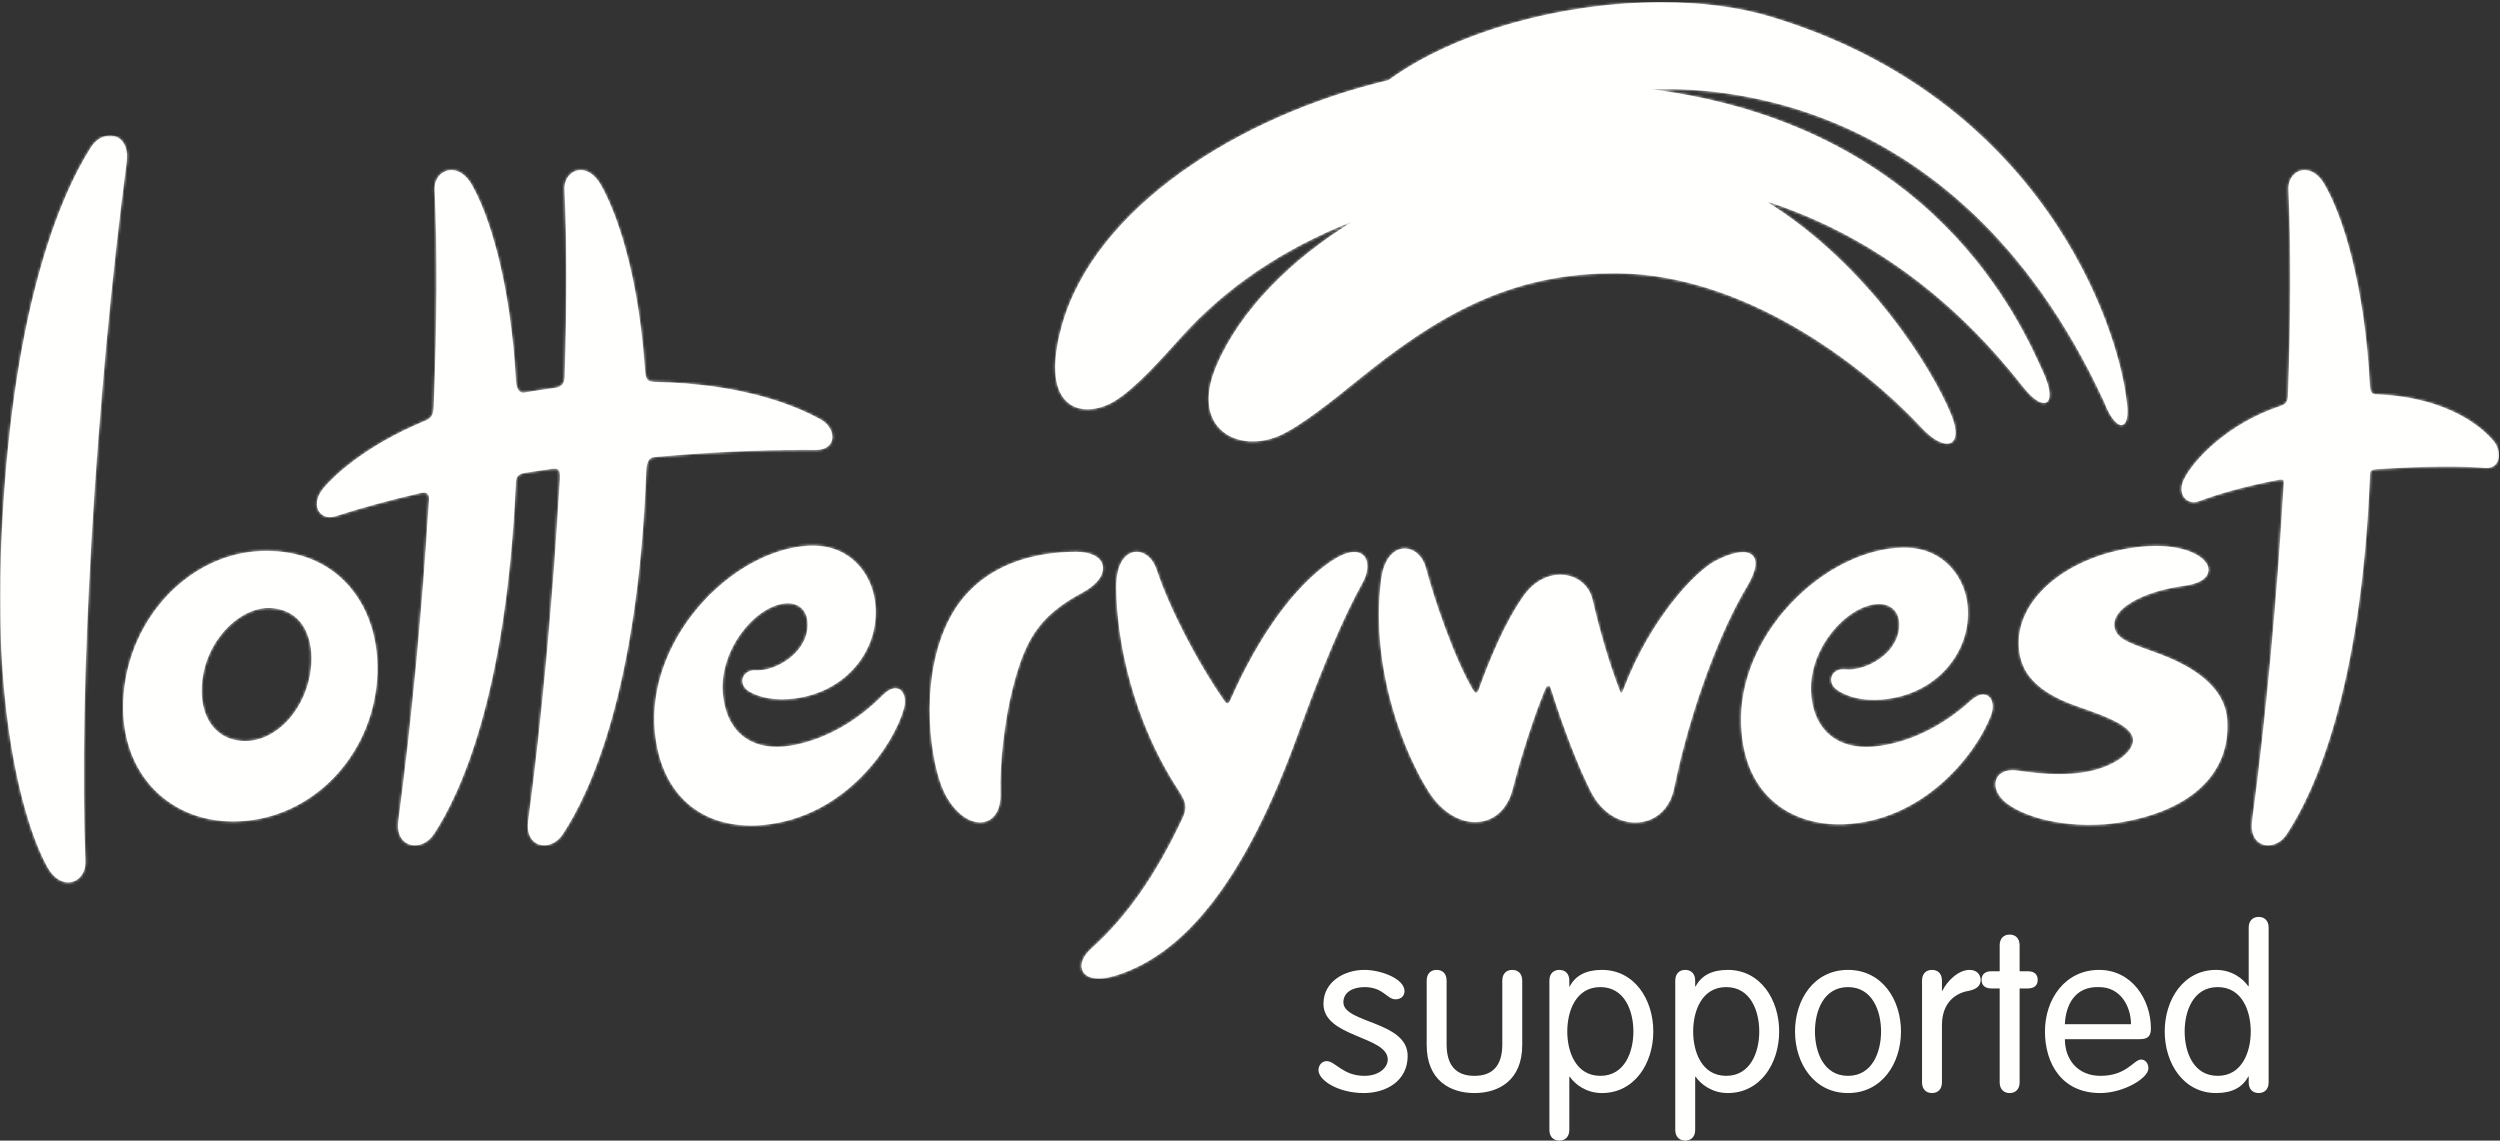 <svg xmlns="http://www.w3.org/2000/svg" width="914" height="417" viewBox="0 0 914 417" xmlns:xlink="http://www.w3.org/1999/xlink">
  <rect x="0" y="0" width="914" height="417" fill="#333333" stroke="none"/>
  <defs>
    <polygon id="a" points=".06 .545 .06 308.822 913.635 308.822 913.635 .545 .06 .545"/>
    <path id="c" d="M0.06,162.426 C0.106,159.758 0.177,157.048 0.277,154.3 C3.512,64.39 22.32,22.09 33.241,4.879 C34.964,2.166 37.569,0.545 40.214,0.545 C41.917,0.545 43.464,1.243 44.575,2.505 C45.669,3.752 46.85,6.128 46.29,10.368 C40.806,51.878 36.271,100.432 33.521,147.075 C30.77,193.695 29.974,234.743 31.218,265.794 C31.313,268.168 30.588,270.281 29.185,271.747 C28.045,272.93 26.532,273.586 24.927,273.586 C22.062,273.586 19.294,271.557 17.335,268.014 C9.397,253.678 0.855,221.955 0.06,176.369 L0.06,162.426 Z M838.499,14.965 C839.583,13.829 841.037,13.202 842.583,13.202 C845.243,13.202 847.835,15.023 849.701,18.197 C856.575,29.868 864.579,55.397 866.428,92.054 C866.581,95.085 867.91,95.137 868.625,95.163 C896.524,96.257 908.661,108.58 911.715,112.329 C912.94,113.835 913.609,115.629 913.635,117.282 L913.635,117.501 C913.622,118.28 913.465,119.022 913.153,119.682 C912.413,121.226 910.996,122.077 909.157,122.077 C909.002,122.077 908.84,122.07 908.676,122.059 C904.538,121.733 899.789,121.567 894.564,121.567 C887.203,121.567 878.842,121.882 869.001,122.526 C866.723,122.672 866.526,123.323 866.488,124.296 C863.31,203.591 846.004,240.878 835.969,256.04 C834.315,258.543 831.796,260.036 829.232,260.036 C827.536,260.036 826.016,259.358 824.94,258.131 C823.948,256.997 822.877,254.862 823.376,251.128 C828.421,213.601 832.532,169.736 834.948,127.62 C834.99,126.878 834.86,126.621 834.778,126.533 C834.711,126.459 834.516,126.34 833.98,126.34 C833.655,126.34 833.258,126.382 832.791,126.471 C822.133,128.473 811.502,131.343 803.625,134.345 C803.147,134.526 802.639,134.615 802.119,134.615 C800.578,134.615 799.121,133.822 798.31,132.538 C797.708,131.578 796.915,129.489 798.443,126.296 C801.785,119.299 814.382,105.803 833.958,99.358 C835.62,98.815 836.39,97.761 836.457,95.945 C837.55,66.511 837.615,41.099 836.649,20.416 C836.547,18.256 837.208,16.321 838.499,14.965 Z M208.23,14.965 C209.314,13.829 210.766,13.202 212.315,13.202 C214.973,13.202 217.567,15.023 219.434,18.197 C222.514,23.428 232.794,43.772 235.792,85.945 C236.053,89.637 236.459,90.581 239.58,90.652 C269.98,91.289 289.181,98.419 299.932,104.292 C303.072,106.006 304.851,109.202 304.165,111.891 C303.581,114.181 301.438,115.496 298.288,115.496 C296.701,115.476 295.213,115.472 293.719,115.472 C277.152,115.472 258.95,116.345 239.611,118.066 C237.885,118.219 236.443,118.721 236.267,123.321 C233.198,203.236 215.798,240.781 205.702,256.04 C204.049,258.543 201.528,260.036 198.966,260.036 C197.272,260.036 195.748,259.358 194.67,258.131 C193.682,256.997 192.61,254.862 193.112,251.128 C198.068,214.244 202.177,169.927 204.681,126.335 C204.794,124.384 204.631,123.244 204.162,122.75 C203.896,122.466 203.441,122.336 202.733,122.336 C202.379,122.336 201.971,122.369 201.481,122.437 C198.254,122.891 195.049,123.376 191.87,123.877 C189.625,124.234 188.713,125.157 188.622,127.186 C185.136,205.017 168.284,241.325 158.548,256.04 C156.895,258.543 154.333,260.036 151.697,260.036 C149.923,260.036 148.329,259.336 147.213,258.056 C146.222,256.926 145.145,254.805 145.636,251.128 C150.42,215.555 154.402,173.785 156.856,133.516 C156.908,132.671 156.733,132.01 156.352,131.602 C156.03,131.259 155.53,131.077 154.908,131.077 C154.615,131.077 154.303,131.115 153.976,131.192 C142.444,133.853 131.898,136.732 122.628,139.74 C121.958,139.957 121.289,140.068 120.642,140.068 C118.703,140.068 117.086,139.076 116.318,137.419 C115.258,135.129 116.03,132.111 118.382,129.341 C121.196,126.025 132.208,114.447 155.666,104.731 C157.448,103.993 158.438,102.988 158.566,99.799 C159.786,69.226 159.904,41.775 158.91,20.416 C158.811,18.303 159.466,16.394 160.758,15.04 C161.888,13.856 163.411,13.202 165.041,13.202 C167.776,13.202 170.416,15.023 172.282,18.197 C178.893,29.428 186.659,54.23 188.622,90.153 C188.71,91.797 189.176,94.556 191.273,94.556 C191.433,94.556 191.595,94.538 191.764,94.512 C195.426,93.883 199.146,93.323 202.817,92.838 C205.239,92.518 206.352,91.309 206.43,88.915 C207.282,62.456 207.265,39.409 206.382,20.416 C206.282,18.256 206.938,16.321 208.23,14.965 Z M295.034,150.57 C295.739,150.521 296.429,150.495 297.102,150.495 C311.032,150.495 318.595,160.78 319.913,170.976 C320.952,179.016 318.751,187.033 313.717,193.554 C308.281,200.597 300.037,205.145 290.502,206.364 C288.976,206.558 287.459,206.656 285.99,206.656 C281.302,206.656 277.026,205.65 273.958,203.821 C271.59,202.413 271.16,200.411 271.545,199.007 C272.031,197.243 273.77,196.06 275.875,196.06 C275.986,196.06 276.095,196.065 276.208,196.074 C276.435,196.083 276.662,196.092 276.89,196.092 C281.869,196.092 287.693,193.274 291.378,189.084 C293.466,186.715 295.823,182.83 295.176,177.794 C294.682,173.935 291.929,171.53 287.992,171.53 C287.575,171.53 287.139,171.561 286.706,171.619 C275.618,173.036 262.833,188.894 264.272,204.689 C265.395,216.994 272.596,224.055 284.031,224.055 C286.055,224.055 288.223,223.829 290.471,223.382 C302.023,221.088 313.179,214.798 322.728,205.19 C324.403,203.507 325.963,202.652 327.363,202.652 C328.363,202.652 329.22,203.086 329.841,203.905 C330.891,205.287 331.116,207.683 330.424,210.151 C326.891,222.775 309.644,249.764 278.866,252.621 C277.483,252.749 276.095,252.811 274.739,252.811 C254.507,252.811 241.292,239.864 239.392,218.173 C238.05,202.882 243.865,186.387 255.341,172.926 C266.431,159.912 281.27,151.557 295.034,150.57 Z M783.183,150.858 C784.884,150.694 786.572,150.61 788.2,150.61 C799.869,150.61 807.133,154.897 807.417,159.048 C807.514,160.506 806.845,164.031 798.506,165.161 C783.87,167.149 773.132,173.023 772.98,179.118 C772.854,184.057 777.609,185.771 785.482,188.606 L785.641,188.664 C786.921,189.124 788.279,189.611 789.704,190.147 C805.418,196.06 813.693,204.224 814.287,214.408 C815.429,233.808 801.096,247.403 774.964,251.695 C771.507,252.266 767.826,252.555 764.021,252.555 C751.991,252.555 740.831,249.746 734.171,245.047 C730.601,242.535 728.877,239.062 729.784,236.205 C730.503,233.941 732.75,232.586 735.792,232.586 C736.379,232.586 737.001,232.635 737.635,232.732 C741.662,233.335 747.021,234.03 752.788,234.03 C755.928,234.03 758.905,233.822 761.627,233.41 C773.008,231.679 780.238,225.756 779.845,221.308 C779.462,216.889 772.218,213.579 759.833,209.358 C741.098,202.979 738.366,194.015 738.074,186.918 C737.354,169.231 757.168,153.391 783.183,150.858 Z M695.594,151.234 L696.193,151.225 C710.983,151.225 718.583,162.459 719.394,172.891 C720.01,180.872 717.399,188.713 712.033,194.967 C706.157,201.823 697.579,206.01 687.887,206.745 C686.968,206.815 686.049,206.851 685.161,206.851 C678.491,206.851 674.222,204.942 671.817,203.339 C669.574,201.846 669.215,199.857 669.629,198.492 C670.145,196.783 671.799,195.68 673.839,195.68 C674.041,195.68 674.25,195.693 674.461,195.711 C674.907,195.76 675.363,195.786 675.826,195.786 C680.816,195.786 686.627,193.124 690.295,189.169 C692.348,186.958 694.715,183.3 694.345,178.427 C694.036,174.405 691.127,171.801 686.944,171.801 C686.696,171.801 686.448,171.809 686.196,171.827 C675.051,172.678 661.47,187.862 662.104,203.715 C662.606,216.476 670.166,224.099 682.32,224.099 C683.91,224.099 685.586,223.971 687.307,223.719 C698.967,222.013 710.431,216.307 720.456,207.205 C722.127,205.69 723.677,204.92 725.059,204.92 C726.163,204.92 727.11,205.425 727.735,206.337 C728.75,207.83 728.802,210.226 727.868,212.592 C721.844,227.922 702.583,251.15 674.222,252.324 C673.598,252.35 672.976,252.364 672.353,252.364 L672.349,252.364 C655.687,252.364 637.534,242.783 636.559,215.9 C636.005,200.557 642.659,184.381 654.813,171.521 C666.55,159.101 681.797,151.514 695.594,151.234 Z M504.919,163.079 C505.969,154.57 510.062,151.54 513.54,151.54 C517.067,151.54 520.183,154.384 521.291,158.614 C524.248,169.9 531.771,191.889 538.535,203.25 C538.942,203.936 539.438,204.3 539.717,204.3 C540.009,204.3 540.369,203.817 540.639,203.063 C544.373,192.668 550.277,178.241 557.231,168.585 C560.647,163.846 565.455,161.13 570.426,161.13 C576.225,161.13 580.962,164.775 582.213,170.197 C584.924,181.935 588.348,193.456 591.857,202.639 C592.311,203.835 592.61,204.331 592.764,204.53 C592.928,204.331 593.254,203.835 593.71,202.639 C603.262,177.572 619.516,159.916 627.492,155.877 C631.385,153.91 634.747,152.869 637.219,152.869 C639.686,152.869 640.802,153.924 641.303,154.809 C642.525,156.979 641.569,160.691 638.455,165.843 C629.862,180.057 618.349,208.317 611.993,239.398 C610.462,246.876 604.923,251.704 597.878,251.704 C591.358,251.704 585.323,247.571 581.735,240.647 C577.315,232.108 571.514,217.184 566.952,202.616 C566.761,202.001 566.37,201.669 566.104,201.669 C565.802,201.669 565.28,202.085 564.788,203.267 C560.901,212.627 556.179,227.165 553.045,239.443 C551.108,247.017 545.974,251.54 539.31,251.54 C533.139,251.54 526.836,247.461 522.456,240.635 C514.008,227.479 500.811,196.345 504.919,163.079 Z M95.542,152.462 C96.188,152.439 96.827,152.426 97.46,152.426 C109.768,152.426 120.15,156.811 127.482,165.099 C135.667,174.352 139.345,187.929 137.575,202.342 C134.143,230.261 111.666,251.309 85.288,251.309 C73.159,251.309 62.408,246.659 55.018,238.212 C46.983,229.025 43.618,216.078 45.542,201.744 C49.19,174.547 70.685,153.361 95.542,152.462 Z M88.829,221.911 C89.107,221.925 89.386,221.929 89.664,221.929 C100.789,221.929 110.777,211.263 113.299,197.987 C115.398,186.936 112.228,174.157 99.15,173.293 C88.592,172.594 76.937,183.552 74.341,197.222 C71.756,210.82 77.409,221.362 88.829,221.911 Z M408.109,165.488 C408.111,156.094 412.115,152.759 415.541,152.759 C418.667,152.759 421.516,155.261 422.803,159.137 C427.431,173.116 437.6,192.858 447.534,207.135 C448.055,207.888 448.55,208.153 448.814,208.153 C449.124,208.153 449.47,207.759 449.769,207.077 C460.128,183.49 473.112,165.502 486.329,156.426 C489.806,154.038 492.76,152.825 495.099,152.825 C497.427,152.825 498.598,153.994 499.174,154.973 C500.432,157.121 500.038,160.665 498.175,164 C491.326,176.239 483.494,194.612 474.237,220.171 C455.346,272.297 432.956,301.11 405.781,308.26 C404.359,308.632 403.006,308.822 401.76,308.822 C398.676,308.822 396.46,307.666 395.69,305.645 C394.798,303.316 396.086,300.37 399.221,297.566 C411.803,286.311 422.589,270.905 432.191,250.468 C434.09,246.432 433.856,244.488 430.948,240.058 C414.098,214.398 408.102,184.713 408.109,165.488 Z M393.286,152.759 L393.593,152.759 C398.801,152.785 402.353,154.583 403.099,157.578 C403.926,160.913 401.122,164.758 395.776,167.619 C379.287,176.425 374.546,185.63 370.155,202.922 C367.246,214.398 365.448,230.066 365.779,241.024 C365.894,244.785 364.998,247.762 363.184,249.631 C361.905,250.951 360.224,251.65 358.326,251.65 C353.52,251.65 348.322,247.23 345.086,240.391 C340.447,230.593 335.799,201.713 346.08,179.361 C356.723,156.218 380.226,152.759 393.286,152.759 Z"/>
    <path id="e" d="M122.637,29.31 C67.589,42.379 15.052,76.203 3.163,119.229 C-5.492,150.541 11.378,153.267 22.3,146.748 C30.185,142.041 40.473,130.321 46.872,123.203 C62.884,105.389 83.707,91.04 109.535,80.94 C87.066,94.82 68.535,113.176 59.742,133.7 C49.843,156.811 67.732,165.902 82.79,159.256 C90.428,155.89 102.795,145.989 110.251,139.911 C140.651,115.126 167.529,99.409 206.933,99.933 C251.796,100.522 294.639,131.846 317.451,156.321 C326.292,165.802 333.203,163.501 328.354,151.605 C321.606,135.048 298.16,96.831 260.667,73.551 C304.212,87.562 334.387,115.578 354.457,141.241 C362.394,151.388 367.417,148.174 362.157,136.458 C353.653,117.509 321.978,45.783 218.296,32.576 C231.073,32.576 328.916,27.015 384.243,146.88 C388.709,158.717 394.436,158.074 392.382,145.824 C389.178,118.899 361.587,35.992 262.317,6.097 C250.434,2.519 236.737,0.828 222.428,0.828 C186.747,0.828 147.268,11.34 122.637,29.31 Z"/>
  </defs>
  <g fill="none" fill-rule="evenodd">
    <g transform="translate(0 49)">
      <mask id="b" fill="white">
        <use xlink:href="#a"/>
      </mask>
      <path fill="#FFFFFE" d="M33.241,4.879 C22.32,22.09 3.512,64.39 0.277,154.3 C0.093,159.372 0.004,164.314 0,169.107 L0,169.736 C0.037,218.882 9.017,252.993 17.335,268.014 C19.294,271.557 22.062,273.586 24.927,273.586 C26.532,273.586 28.045,272.93 29.185,271.747 C30.588,270.281 31.313,268.168 31.218,265.794 C29.974,234.743 30.77,193.695 33.521,147.075 C36.271,100.432 40.806,51.878 46.29,10.368 C46.85,6.128 45.669,3.752 44.575,2.505 C43.464,1.243 41.917,0.545 40.214,0.545 C37.569,0.545 34.964,2.166 33.241,4.879 L33.241,4.879 Z M838.499,14.965 C837.208,16.321 836.547,18.256 836.649,20.416 C837.615,41.099 837.55,66.511 836.457,95.945 C836.39,97.761 835.62,98.815 833.958,99.358 C814.382,105.803 801.785,119.299 798.443,126.296 C796.915,129.489 797.708,131.578 798.31,132.538 C799.121,133.822 800.578,134.615 802.119,134.615 C802.639,134.615 803.147,134.526 803.625,134.345 C811.502,131.343 822.133,128.473 832.791,126.471 C833.258,126.382 833.655,126.34 833.98,126.34 C834.516,126.34 834.711,126.459 834.778,126.533 C834.86,126.621 834.99,126.878 834.948,127.62 C832.532,169.736 828.421,213.601 823.376,251.128 C822.877,254.862 823.948,256.997 824.94,258.131 C826.016,259.358 827.536,260.036 829.232,260.036 C831.796,260.036 834.315,258.543 835.969,256.04 C846.004,240.878 863.31,203.591 866.488,124.296 C866.526,123.323 866.723,122.672 869.001,122.526 C878.842,121.882 887.203,121.567 894.564,121.567 C899.789,121.567 904.538,121.733 908.676,122.059 C908.84,122.07 909.002,122.077 909.157,122.077 C910.996,122.077 912.413,121.226 913.153,119.682 C913.465,119.022 913.622,118.28 913.635,117.501 L913.635,117.282 C913.609,115.629 912.94,113.835 911.715,112.329 C908.661,108.58 896.524,96.257 868.625,95.163 C867.91,95.137 866.581,95.085 866.428,92.054 C864.579,55.397 856.575,29.868 849.701,18.197 C847.835,15.023 845.243,13.202 842.583,13.202 C841.037,13.202 839.583,13.829 838.499,14.965 L838.499,14.965 Z M208.23,14.965 C206.938,16.321 206.282,18.256 206.382,20.416 C207.265,39.409 207.282,62.456 206.43,88.915 C206.352,91.309 205.239,92.518 202.817,92.838 C199.146,93.323 195.426,93.883 191.764,94.512 C191.595,94.538 191.433,94.556 191.273,94.556 C189.176,94.556 188.71,91.797 188.622,90.153 C186.659,54.23 178.893,29.428 172.282,18.197 C170.416,15.023 167.776,13.202 165.041,13.202 C163.411,13.202 161.888,13.856 160.758,15.04 C159.466,16.394 158.811,18.303 158.91,20.416 C159.904,41.775 159.786,69.226 158.566,99.799 C158.438,102.988 157.448,103.993 155.666,104.731 C132.208,114.447 121.196,126.025 118.382,129.341 C116.03,132.111 115.258,135.129 116.318,137.419 C117.086,139.076 118.703,140.068 120.642,140.068 C121.289,140.068 121.958,139.957 122.628,139.74 C131.898,136.732 142.444,133.853 153.976,131.192 C154.303,131.115 154.615,131.077 154.908,131.077 C155.53,131.077 156.03,131.259 156.352,131.602 C156.733,132.01 156.908,132.671 156.856,133.516 C154.402,173.785 150.42,215.555 145.636,251.128 C145.145,254.805 146.222,256.926 147.213,258.056 C148.329,259.336 149.923,260.036 151.697,260.036 C154.333,260.036 156.895,258.543 158.548,256.04 C168.284,241.325 185.136,205.017 188.622,127.186 C188.713,125.157 189.625,124.234 191.87,123.877 C195.049,123.376 198.254,122.891 201.481,122.437 C201.971,122.369 202.379,122.336 202.733,122.336 C203.441,122.336 203.896,122.466 204.162,122.75 C204.631,123.244 204.794,124.384 204.681,126.335 C202.177,169.927 198.068,214.244 193.112,251.128 C192.61,254.862 193.682,256.997 194.67,258.131 C195.748,259.358 197.272,260.036 198.966,260.036 C201.528,260.036 204.049,258.543 205.702,256.04 C215.798,240.781 233.198,203.236 236.267,123.321 C236.443,118.721 237.885,118.219 239.611,118.066 C258.95,116.345 277.152,115.472 293.719,115.472 C295.213,115.472 296.701,115.476 298.288,115.496 C301.438,115.496 303.581,114.181 304.165,111.891 C304.851,109.202 303.072,106.006 299.932,104.292 C289.181,98.419 269.98,91.289 239.58,90.652 C236.459,90.581 236.053,89.637 235.792,85.945 C232.794,43.772 222.514,23.428 219.434,18.197 C217.567,15.023 214.973,13.202 212.315,13.202 C210.766,13.202 209.314,13.829 208.23,14.965 L208.23,14.965 Z M295.034,150.57 C281.27,151.557 266.431,159.912 255.341,172.926 C243.865,186.387 238.05,202.882 239.392,218.173 C241.292,239.864 254.507,252.811 274.739,252.811 C276.095,252.811 277.483,252.749 278.866,252.621 C309.644,249.764 326.891,222.775 330.424,210.151 C331.116,207.683 330.891,205.287 329.841,203.905 C329.22,203.086 328.363,202.652 327.363,202.652 C325.963,202.652 324.403,203.507 322.728,205.19 C313.179,214.798 302.023,221.088 290.471,223.382 C288.223,223.829 286.055,224.055 284.031,224.055 C272.596,224.055 265.395,216.994 264.272,204.689 C262.833,188.894 275.618,173.036 286.706,171.619 C287.139,171.561 287.575,171.53 287.992,171.53 C291.929,171.53 294.682,173.935 295.176,177.794 C295.823,182.83 293.466,186.715 291.378,189.084 C287.693,193.274 281.869,196.092 276.89,196.092 C276.662,196.092 276.435,196.083 276.208,196.074 C276.095,196.065 275.986,196.06 275.875,196.06 C273.77,196.06 272.031,197.243 271.545,199.007 C271.16,200.411 271.59,202.413 273.958,203.821 C277.026,205.65 281.302,206.656 285.99,206.656 C287.459,206.656 288.976,206.558 290.502,206.364 C300.037,205.145 308.281,200.597 313.717,193.554 C318.751,187.033 320.952,179.016 319.913,170.976 C318.595,160.78 311.032,150.495 297.102,150.495 C296.429,150.495 295.739,150.521 295.034,150.57 L295.034,150.57 Z M783.183,150.858 C757.168,153.391 737.354,169.231 738.074,186.918 C738.366,194.015 741.098,202.979 759.833,209.358 C772.218,213.579 779.462,216.889 779.845,221.308 C780.238,225.756 773.008,231.679 761.627,233.41 C758.905,233.822 755.928,234.03 752.788,234.03 C747.021,234.03 741.662,233.335 737.635,232.732 C737.001,232.635 736.379,232.586 735.792,232.586 C732.75,232.586 730.503,233.941 729.784,236.205 C728.877,239.062 730.601,242.535 734.171,245.047 C740.831,249.746 751.991,252.555 764.021,252.555 C767.826,252.555 771.507,252.266 774.964,251.695 C801.096,247.403 815.429,233.808 814.287,214.408 C813.693,204.224 805.418,196.06 789.704,190.147 C788.279,189.611 786.921,189.124 785.641,188.664 L785.482,188.606 C777.609,185.771 772.854,184.057 772.98,179.118 C773.132,173.023 783.87,167.149 798.506,165.161 C806.845,164.031 807.514,160.506 807.417,159.048 C807.133,154.897 799.869,150.61 788.2,150.61 C786.572,150.61 784.884,150.694 783.183,150.858 L783.183,150.858 Z M695.594,151.234 C681.797,151.514 666.55,159.101 654.813,171.521 C642.659,184.381 636.005,200.557 636.559,215.9 C637.534,242.783 655.687,252.364 672.349,252.364 L672.353,252.364 C672.976,252.364 673.598,252.35 674.222,252.324 C702.583,251.15 721.844,227.922 727.868,212.592 C728.802,210.226 728.75,207.83 727.735,206.337 C727.11,205.425 726.163,204.92 725.059,204.92 C723.677,204.92 722.127,205.69 720.456,207.205 C710.431,216.307 698.967,222.013 687.307,223.719 C685.586,223.971 683.91,224.099 682.32,224.099 C670.166,224.099 662.606,216.476 662.104,203.715 C661.47,187.862 675.051,172.678 686.196,171.827 C686.448,171.809 686.696,171.801 686.944,171.801 C691.127,171.801 694.036,174.405 694.345,178.427 C694.715,183.3 692.348,186.958 690.295,189.169 C686.627,193.124 680.816,195.786 675.826,195.786 C675.363,195.786 674.907,195.76 674.461,195.711 C674.25,195.693 674.041,195.68 673.839,195.68 C671.799,195.68 670.145,196.783 669.629,198.492 C669.215,199.857 669.574,201.846 671.817,203.339 C674.222,204.942 678.491,206.851 685.161,206.851 C686.049,206.851 686.968,206.815 687.887,206.745 C697.579,206.01 706.157,201.823 712.033,194.967 C717.399,188.713 720.01,180.872 719.394,172.891 C718.583,162.459 710.983,151.225 696.193,151.225 L695.594,151.234 Z M504.919,163.079 C500.811,196.345 514.008,227.479 522.456,240.635 C526.836,247.461 533.139,251.54 539.31,251.54 C545.974,251.54 551.108,247.017 553.045,239.443 C556.179,227.165 560.901,212.627 564.788,203.267 C565.28,202.085 565.802,201.669 566.104,201.669 C566.37,201.669 566.761,202.001 566.952,202.616 C571.514,217.184 577.315,232.108 581.735,240.647 C585.323,247.571 591.358,251.704 597.878,251.704 C604.923,251.704 610.462,246.876 611.993,239.398 C618.349,208.317 629.862,180.057 638.455,165.843 C641.569,160.691 642.525,156.979 641.303,154.809 C640.802,153.924 639.686,152.869 637.219,152.869 C634.747,152.869 631.385,153.91 627.492,155.877 C619.516,159.916 603.262,177.572 593.71,202.639 C593.254,203.835 592.928,204.331 592.764,204.53 C592.61,204.331 592.311,203.835 591.857,202.639 C588.348,193.456 584.924,181.935 582.213,170.197 C580.962,164.775 576.225,161.13 570.426,161.13 C565.455,161.13 560.647,163.846 557.231,168.585 C550.277,178.241 544.373,192.668 540.639,203.063 C540.369,203.817 540.009,204.3 539.717,204.3 C539.438,204.3 538.942,203.936 538.535,203.25 C531.771,191.889 524.248,169.9 521.291,158.614 C520.183,154.384 517.067,151.54 513.54,151.54 C510.062,151.54 505.969,154.57 504.919,163.079 L504.919,163.079 Z M95.542,152.462 C70.685,153.361 49.19,174.547 45.542,201.744 C43.618,216.078 46.983,229.025 55.018,238.212 C62.408,246.659 73.159,251.309 85.288,251.309 C111.666,251.309 134.143,230.261 137.575,202.342 C139.345,187.929 135.667,174.352 127.482,165.099 C120.15,156.811 109.768,152.426 97.46,152.426 C96.827,152.426 96.188,152.439 95.542,152.462 L95.542,152.462 Z M88.829,221.911 C77.409,221.362 71.756,210.82 74.341,197.222 C76.937,183.552 88.592,172.594 99.15,173.293 C112.228,174.157 115.398,186.936 113.299,197.987 C110.777,211.263 100.789,221.929 89.664,221.929 C89.386,221.929 89.107,221.925 88.829,221.911 L88.829,221.911 Z M408.109,165.488 C408.102,184.713 414.098,214.398 430.948,240.058 C433.856,244.488 434.09,246.432 432.191,250.468 C422.589,270.905 411.803,286.311 399.221,297.566 C396.086,300.37 394.798,303.316 395.69,305.645 C396.46,307.666 398.676,308.822 401.76,308.822 C403.006,308.822 404.359,308.632 405.781,308.26 C432.956,301.11 455.346,272.297 474.237,220.171 C483.494,194.612 491.326,176.239 498.175,164 C500.038,160.665 500.432,157.121 499.174,154.973 C498.598,153.994 497.427,152.825 495.099,152.825 C492.76,152.825 489.806,154.038 486.329,156.426 C473.112,165.502 460.128,183.49 449.769,207.077 C449.47,207.759 449.124,208.153 448.814,208.153 C448.55,208.153 448.055,207.888 447.534,207.135 C437.6,192.858 427.431,173.116 422.803,159.137 C421.516,155.261 418.667,152.759 415.541,152.759 C412.115,152.759 408.111,156.094 408.109,165.488 L408.109,165.488 Z M393.286,152.759 C380.226,152.759 356.723,156.218 346.08,179.361 C335.799,201.713 340.447,230.593 345.086,240.391 C348.322,247.23 353.52,251.65 358.326,251.65 C360.224,251.65 361.905,250.951 363.184,249.631 C364.998,247.762 365.894,244.785 365.779,241.024 C365.448,230.066 367.246,214.398 370.155,202.922 C374.546,185.63 379.287,176.425 395.776,167.619 C401.122,164.758 403.926,160.913 403.099,157.578 C402.353,154.583 398.801,152.785 393.593,152.759 L393.286,152.759 L393.286,152.759 Z" mask="url(#b)"/>
    </g>
    <g transform="translate(0 49)">
      <mask id="d" fill="white">
        <use xlink:href="#c"/>
      </mask>
      <polygon fill="#FFFFFE" points=".06 308.822 913.635 308.822 913.635 .545 .06 .545" mask="url(#d)"/>
    </g>
    <path fill="#FFFFFE" d="M507.637,29.31 C452.589,42.379 400.052,76.203 388.163,119.229 C379.508,150.541 396.378,153.267 407.3,146.748 C415.185,142.041 425.473,130.321 431.872,123.203 C447.884,105.389 468.707,91.04 494.535,80.94 C472.066,94.82 453.535,113.176 444.742,133.7 C434.843,156.811 452.732,165.902 467.79,159.256 C475.428,155.89 487.795,145.989 495.251,139.911 C525.651,115.126 552.529,99.409 591.933,99.933 C636.796,100.522 679.639,131.846 702.451,156.321 C711.292,165.802 718.203,163.501 713.354,151.605 C706.606,135.048 683.16,96.831 645.667,73.551 C689.212,87.562 719.387,115.578 739.457,141.241 C747.394,151.388 752.417,148.174 747.157,136.458 C738.653,117.509 706.978,45.783 603.296,32.576 C616.073,32.576 713.916,27.015 769.243,146.88 C773.709,158.717 779.436,158.074 777.382,145.824 C774.178,118.899 746.587,35.992 647.317,6.097 C635.434,2.519 621.737,0.828 607.428,0.828 C571.747,0.828 532.268,11.34 507.637,29.31"/>
    <g transform="translate(385)">
      <mask id="f" fill="white">
        <use xlink:href="#e"/>
      </mask>
      <polygon fill="#FFFFFE" points="-5.492 165.902 394.436 165.902 394.436 .828 -5.492 .828" mask="url(#f)"/>
    </g>
    <path fill="#FFFFFE" d="M483.855,367.008 C483.855,379.258 507.361,378.76 507.361,387.367 C507.361,390.349 504.135,393.328 498.836,393.328 C490.889,393.328 488.242,387.949 485.013,387.949 C483.443,387.949 482.036,389.271 482.036,391.258 C482.036,394.986 489.317,399.619 498.588,399.619 C506.785,399.619 514.644,395.228 514.644,386.045 C514.644,373.297 491.139,374.123 491.139,366.426 C491.139,362.703 494.697,360.883 498.836,360.883 C505.79,360.883 507.03,365.349 510.176,365.349 C512.41,365.349 513.488,363.943 513.488,362.371 C513.488,357.82 504.879,354.594 498.836,354.594 C491.472,354.594 483.855,358.896 483.855,367.008 L483.855,367.008 Z M521.597,382.072 C521.597,394.986 530.204,399.619 539.062,399.619 C547.917,399.619 556.525,394.986 556.525,382.072 L556.525,358.48 C556.525,356.08 555.12,354.594 552.883,354.594 C550.648,354.594 549.241,356.08 549.241,358.48 L549.241,381.82 C549.241,389.353 545.929,393.328 539.062,393.328 C532.191,393.328 528.879,389.353 528.879,381.82 L528.879,358.48 C528.879,356.08 527.474,354.594 525.237,354.594 C523.004,354.594 521.597,356.08 521.597,358.48 L521.597,382.072 Z M572.996,377.103 C572.996,369.658 576.143,360.883 585.08,360.883 C594.02,360.883 597.167,369.658 597.167,377.103 C597.167,384.551 594.02,393.328 585.08,393.328 C576.143,393.328 572.996,384.551 572.996,377.103 L572.996,377.103 Z M566.458,413.109 C566.458,415.51 567.866,417 570.101,417 C572.334,417 573.74,415.51 573.74,413.109 L573.74,393.658 L573.907,393.658 C575.812,396.387 579.869,399.619 585.661,399.619 C597.581,399.619 604.448,388.773 604.448,377.103 C604.448,365.433 597.581,354.594 585.661,354.594 C579.869,354.594 575.977,356.66 573.907,360.633 L573.74,360.633 L573.74,358.48 C573.74,356.08 572.334,354.594 570.101,354.594 C567.866,354.594 566.458,356.08 566.458,358.48 L566.458,413.109 Z M619.019,377.103 C619.019,369.658 622.159,360.883 631.099,360.883 C640.039,360.883 643.186,369.658 643.186,377.103 C643.186,384.551 640.039,393.328 631.099,393.328 C622.159,393.328 619.019,384.551 619.019,377.103 L619.019,377.103 Z M612.477,413.109 C612.477,415.51 613.887,417 616.119,417 C618.355,417 619.761,415.51 619.761,413.109 L619.761,393.658 L619.928,393.658 C621.831,396.387 625.885,399.619 631.679,399.619 C643.6,399.619 650.466,388.773 650.466,377.103 C650.466,365.433 643.6,354.594 631.679,354.594 C625.885,354.594 621.999,356.66 619.928,360.633 L619.761,360.633 L619.761,358.48 C619.761,356.08 618.355,354.594 616.119,354.594 C613.887,354.594 612.477,356.08 612.477,358.48 L612.477,413.109 Z M656.26,377.103 C656.26,388.773 663.213,399.619 675.627,399.619 C688.045,399.619 694.999,388.773 694.999,377.103 C694.999,365.433 688.045,354.594 675.627,354.594 C663.213,354.594 656.26,365.433 656.26,377.103 L656.26,377.103 Z M663.547,377.103 C663.547,369.658 666.694,360.883 675.627,360.883 C684.569,360.883 687.715,369.658 687.715,377.103 C687.715,384.551 684.569,393.328 675.627,393.328 C666.694,393.328 663.547,384.551 663.547,377.103 L663.547,377.103 Z M702.696,395.728 C702.696,398.127 704.103,399.619 706.335,399.619 C708.573,399.619 709.979,398.127 709.979,395.728 L709.979,374.787 C709.979,366.264 715.277,363.033 719.583,362.289 C722.643,361.711 724.13,360.383 724.13,358.316 C724.13,356.246 722.643,354.594 720.077,354.594 C715.856,354.594 711.8,358.81 710.143,362.207 L709.979,362.207 L709.979,358.48 C709.979,356.08 708.573,354.594 706.335,354.594 C704.103,354.594 702.696,356.08 702.696,358.48 L702.696,395.728 Z M731.084,355.086 L728.103,355.086 C725.704,355.086 724.463,356.246 724.463,358.234 C724.463,360.221 725.704,361.377 728.103,361.377 L731.084,361.377 L731.084,395.728 C731.084,398.127 732.491,399.619 734.727,399.619 C736.96,399.619 738.371,398.127 738.371,395.728 L738.371,361.377 L741.343,361.377 C743.75,361.377 744.988,360.221 744.988,358.234 C744.988,356.246 743.75,355.086 741.343,355.086 L738.371,355.086 L738.371,345.57 C738.371,343.168 736.96,341.68 734.727,341.68 C732.491,341.68 731.084,343.168 731.084,345.57 L731.084,355.086 Z M782.319,379.92 C785.462,379.92 786.373,378.594 786.373,376.027 C786.373,365.433 779.42,354.594 767.418,354.594 C755.085,354.594 747.637,365.187 747.637,377.103 C747.637,388.773 753.761,399.619 767.835,399.619 C776.439,399.619 785.462,394.154 785.462,390.599 C785.462,388.523 784.14,387.367 782.813,387.367 C780.083,387.367 777.599,393.328 767.918,393.328 C759.721,393.328 754.921,387.451 754.921,379.92 L782.319,379.92 Z M754.921,374.453 C755.171,367.75 758.398,360.553 767.418,360.883 C775.446,360.883 779.089,368.164 779.089,374.453 L754.921,374.453 Z M822.875,377.103 C822.875,384.551 819.727,393.328 810.792,393.328 C801.85,393.328 798.708,384.551 798.708,377.103 C798.708,369.658 801.85,360.883 810.792,360.883 C819.727,360.883 822.875,369.658 822.875,377.103 L822.875,377.103 Z M822.128,395.728 C822.128,398.127 823.536,399.619 825.772,399.619 C828.005,399.619 829.413,398.127 829.413,395.728 L829.413,339.115 C829.413,336.711 828.005,335.223 825.772,335.223 C823.536,335.223 822.128,336.711 822.128,339.115 L822.128,360.553 L821.961,360.553 C820.062,357.82 816.001,354.594 810.21,354.594 C798.291,354.594 791.42,365.433 791.42,377.103 C791.42,388.773 798.291,399.619 810.21,399.619 C816.001,399.619 819.895,397.549 821.961,393.576 L822.128,393.576 L822.128,395.728 L822.128,395.728 Z"/>
  </g>
</svg>
